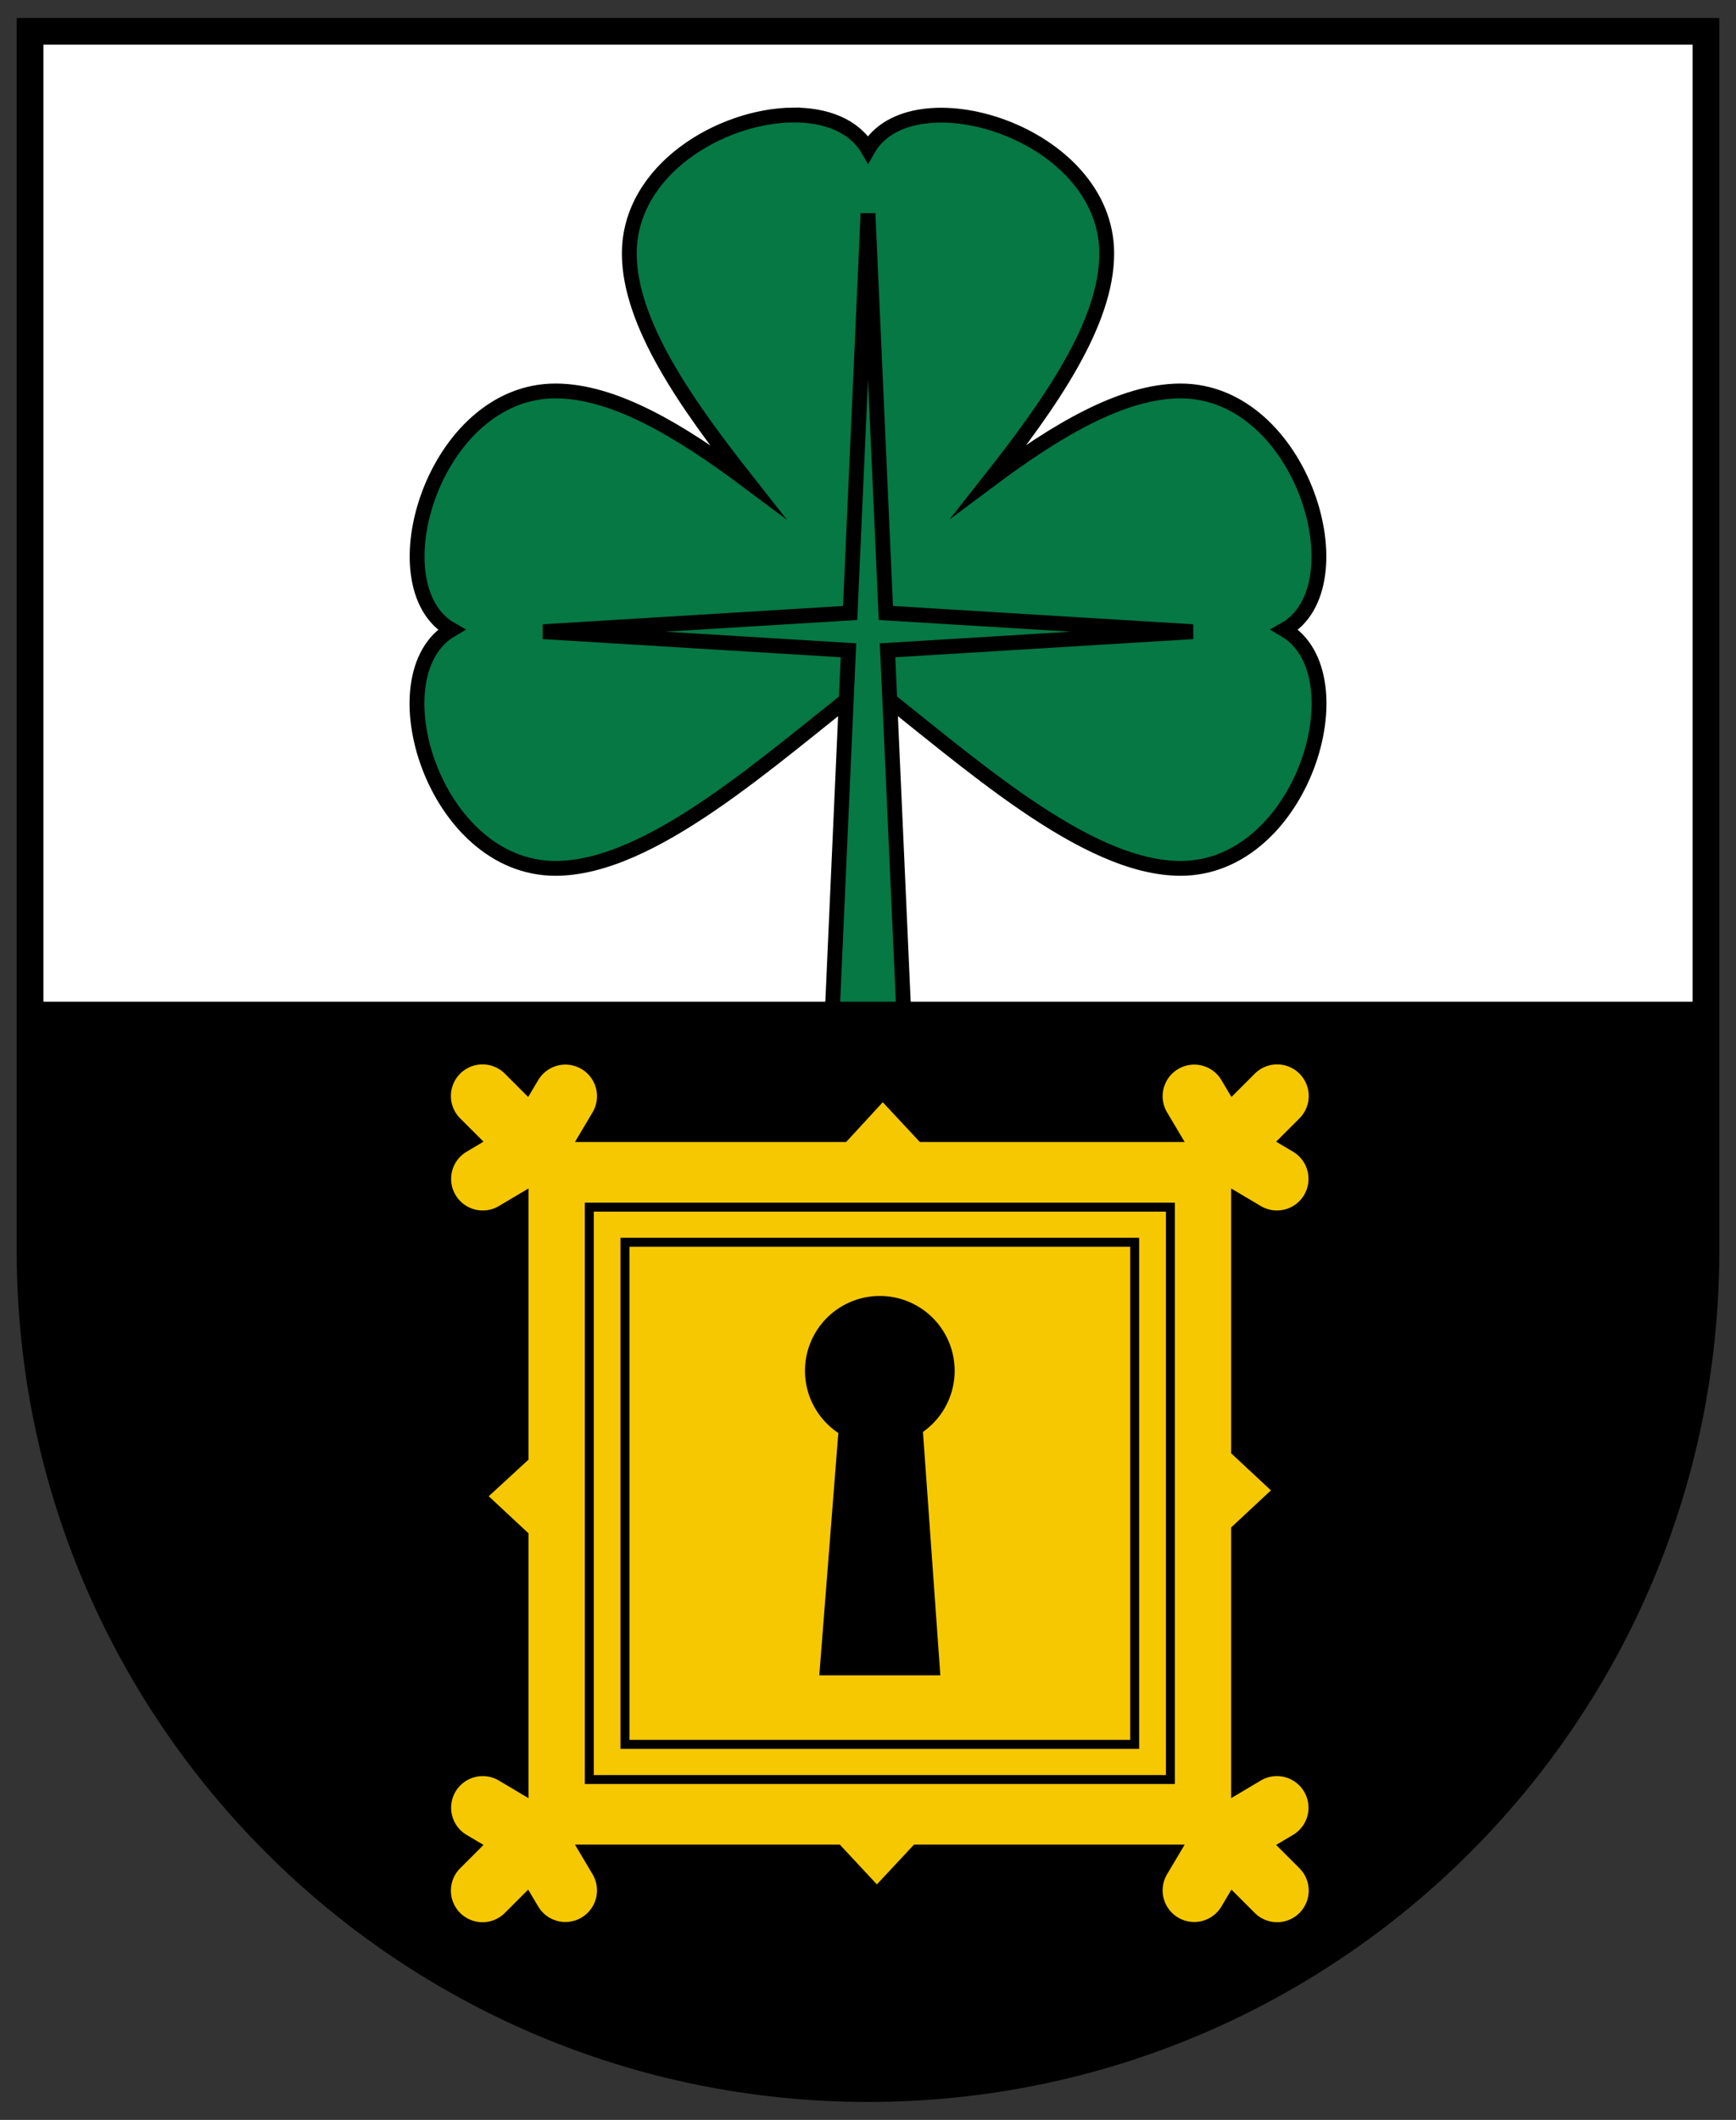 <?xml version="1.0" encoding="UTF-8"?>
<svg width="520" height="635" version="1.1" viewBox="0 0 390 476.25" xmlns="http://www.w3.org/2000/svg"><rect x="0" y="0" width="390" height="476.25" fill="#333333" stroke="none"/><g stroke="#000"><path d="m6.75 7.04v273.98c0.031 103.95 84.304 188.19 188.25 188.19 103.95 0 188.22-84.249 188.25-188.19v-273.98z" fill="#fff" stroke-width="5.648"/><g><path d="m178.11 25.84c-16.139 0.152-36.734 12.276-36.734 31.108 0 15.567 12.709 33.682 26.302 50.939-14.739-11.015-29.666-20.056-42.894-20.056-27.392 0-40.518 43.913-23.399 53.627-17.191 10.056-3.992 53.627 23.399 53.627 21.542 0 47.95-24.301 70.219-41.642 22.269 17.341 48.677 41.642 70.219 41.642 27.392 0 40.59-43.571 23.399-53.627 17.119-9.714 3.992-53.627-23.399-53.627-13.193 0-28.077 8.994-42.778 19.969 13.586-17.249 26.186-35.237 26.186-50.852 0-27.392-43.913-40.518-53.627-23.399-3.143-5.372-9.557-7.777-16.893-7.708z" fill="#057843" stroke-linecap="square" stroke-miterlimit="30" stroke-width="3.33"/><path d="m195 47.959-4.013 89.751-68.96 4.203 68.585 4.179-3.957 88.468h16.69l-3.957-88.468 68.585-4.179-68.96-4.203z" fill="#057843" stroke-linecap="square" stroke-miterlimit="5.14" stroke-width="3.333"/><path d="m6.75 7.04v273.98c0.031 103.95 84.304 188.19 188.25 188.19 103.95 0 188.22-84.249 188.25-188.19v-273.98z" fill="none" stroke-width="6"/></g></g><g transform="matrix(.947 0 0 .947 53.886 -29.536)" fill="#f5c801"><path d="m152.78 162.07v12.289" color="#000000" fill="#f5c801" stroke-linecap="round" stroke-width="15" style="-inkscape-stroke:none"/></g><path d="m6.75 225.03v55.982c0.031 103.95 84.304 188.19 188.25 188.19 103.95 0 188.22-84.247 188.25-188.19v-55.982z"/><g transform="matrix(1.333 0 0 1.333 -2.296 96.874)"><g stroke-linecap="square" stroke-miterlimit="5.14"><g fill="#f5c801"><path d="m97.077 106.75a5.326 5.326 0 0 0-4.645 2.606l-1.693 2.849-3.932-3.932a5.326 5.326 0 0 0-7.532 0 5.326 5.326 0 0 0 0 7.532l3.932 3.932-2.849 1.693a5.326 5.326 0 0 0-1.859 7.298 5.326 5.326 0 0 0 7.298 1.859l5.001-2.969v45.702l-6.71 6.174 6.71 6.253v44.632l-5.001-2.971a5.326 5.326 0 0 0-7.298 1.859 5.326 5.326 0 0 0 1.859 7.298l2.849 1.693-3.932 3.932a5.326 5.326 0 0 0 0 7.532 5.326 5.326 0 0 0 7.532 0l3.932-3.932 1.693 2.851a5.326 5.326 0 0 0 7.298 1.857 5.326 5.326 0 0 0 1.859-7.298l-2.969-5h44.634l6.252 6.709 6.259-6.709h45.617l-2.971 5a5.326 5.326 0 0 0 1.86 7.299 5.326 5.326 0 0 0 7.298-1.859l1.692-2.851 3.932 3.932a5.326 5.326 0 0 0 7.532 0v-1e-3a5.326 5.326 0 0 0 0-7.531l-3.932-3.932 2.851-1.692a5.326 5.326 0 0 0 1.859-7.298 5.326 5.326 0 0 0-7.299-1.86l-5 2.971v-45.617l6.71-6.261-6.71-6.253v-44.632l5.001 2.969a5.326 5.326 0 0 0 7.298-1.857 5.326 5.326 0 0 0-1.859-7.299l-2.849-1.693 3.932-3.93a5.326 5.326 0 0 0 0-7.532 5.326 5.326 0 0 0-7.532 0l-3.932 3.93-1.693-2.849a5.326 5.326 0 0 0-7.298-1.857 5.326 5.326 0 0 0-1.859 7.298l2.969 5h-44.634l-6.252-6.709-6.173 6.709h-45.703l2.969-5a5.326 5.326 0 0 0-1.859-7.298 5.326 5.326 0 0 0-2.653-0.747z" stroke-width="1.446"/><rect x="101.04" y="130.77" width="97.93" height="96.468" stroke="#000" stroke-width="1.508"/><rect x="107.05" y="136.69" width="85.903" height="84.621" stroke="#000" stroke-width="1.507"/></g><path d="m150 145.74a12.612 12.612 0 0 0-12.612 12.612 12.612 12.612 0 0 0 5.619 10.482l-3.207 40.84h20.399l-2.928-41.021a12.612 12.612 0 0 0 5.341-10.301 12.612 12.612 0 0 0-12.612-12.612z" stroke-width="5.191"/></g></g><g transform="matrix(.234 .917 -.917 .234 323.72 44.535)"><path d="m152.78 162.07v12.289" color="#000000" fill="#02739f" stroke-linecap="round" stroke-width="15" style="-inkscape-stroke:none"/></g><g transform="matrix(-.234 .917 .917 .234 72.761 44.535)"><path d="m152.78 162.07v12.289" color="#000000" fill="#02739f" stroke-linecap="round" stroke-width="15" style="-inkscape-stroke:none"/><g transform="translate(.845 -3.319)"></g></g></svg>
